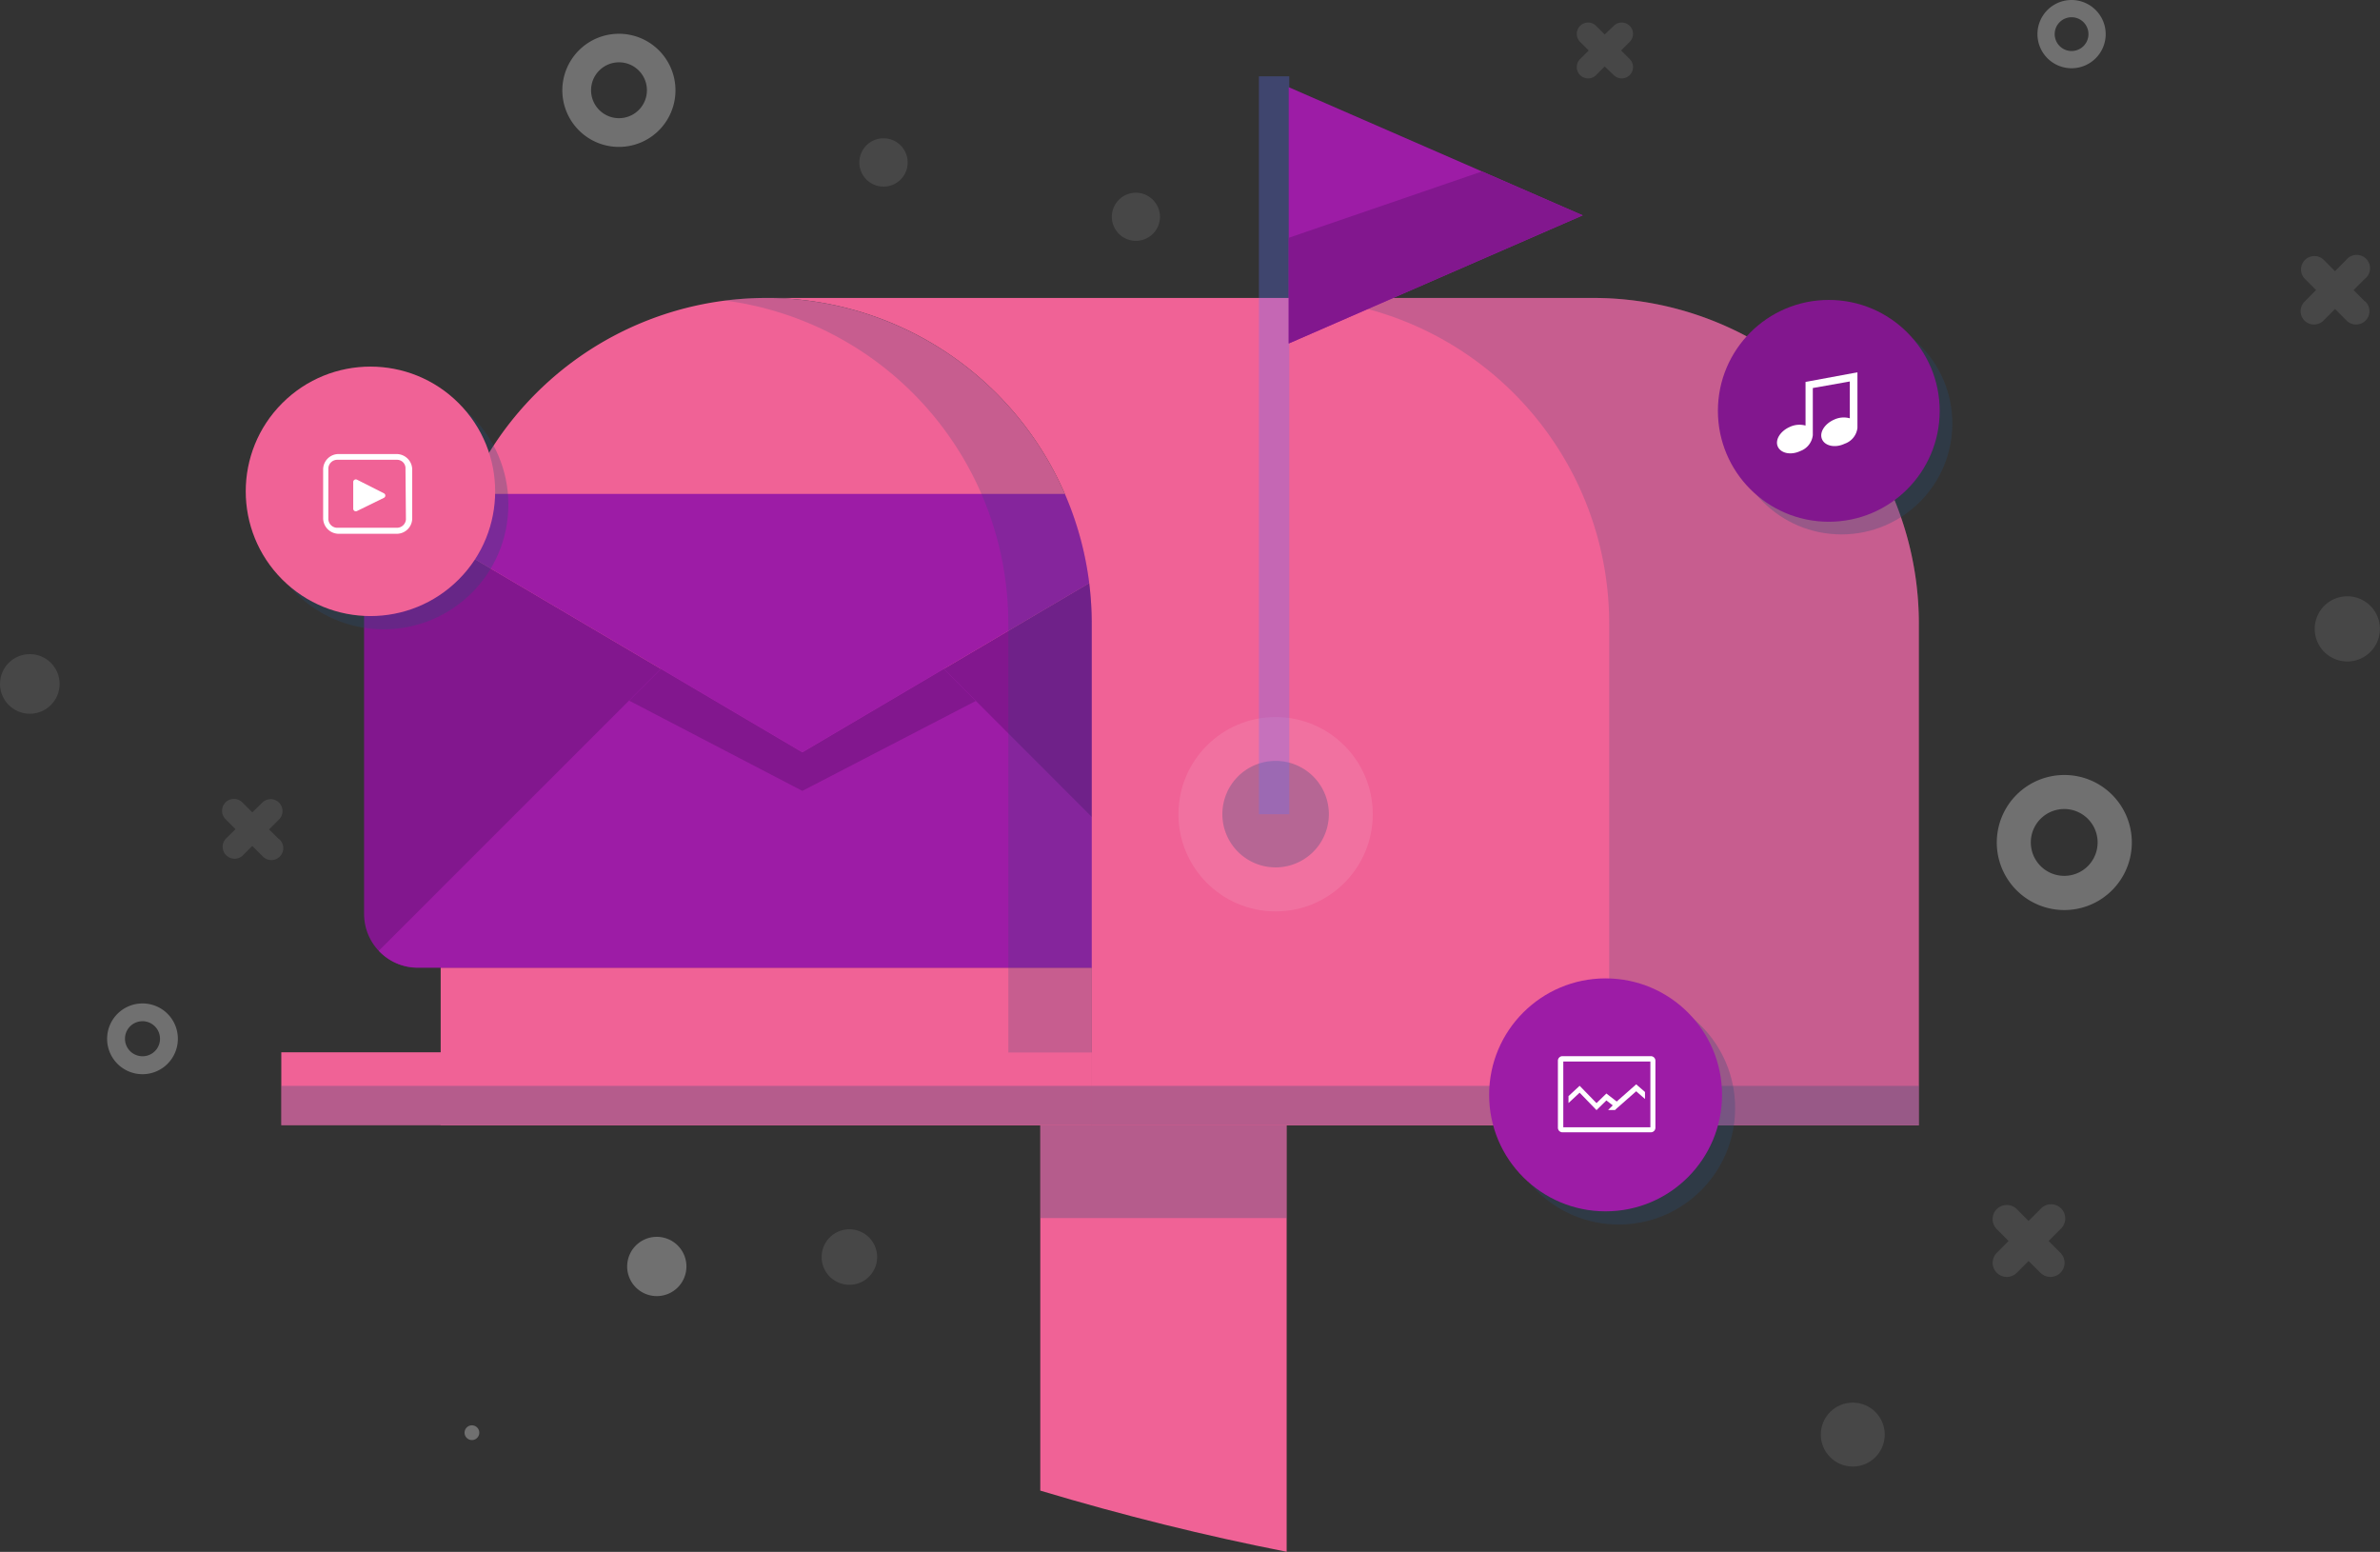 <svg xmlns="http://www.w3.org/2000/svg" viewBox="0 0 265.07 172.81"><rect x="0" y="0" width="265.07" height="172.81" fill="#333333" stroke="none"/><defs><style>.cls-1{isolation:isolate;}.cls-2{fill:#f06296;}.cls-3,.cls-6{fill:#264c75;}.cls-3,.cls-8{opacity:0.29;}.cls-3,.cls-6,.cls-8{mix-blend-mode:multiply;}.cls-4{fill:#82178e;}.cls-5{fill:#9d1ca6;}.cls-6{opacity:0.2;}.cls-10,.cls-7,.cls-9{fill:#fff;}.cls-7{opacity:0.1;}.cls-8{fill:#6072ff;}.cls-9{opacity:0.3;}</style></defs><title>Vector Smart Object3</title><g class="cls-1"><g id="OBJECTS"><path class="cls-2" d="M692,193.83v47.51q-13.66-2.68-27.44-6.81v-40.7Z" transform="translate(-548.7 -68.54)"/><rect class="cls-3" x="115.86" y="125.3" width="27.44" height="10.34"/><path class="cls-2" d="M85.34,33.18h0A36.26,36.26,0,0,1,121.6,69.44V125.3a0,0,0,0,1,0,0H49.08a0,0,0,0,1,0,0V69.44A36.26,36.26,0,0,1,85.34,33.18Z"/><path class="cls-4" d="M686.87,123.53v46.83a6,6,0,0,1-6,5.95H595.18a6,6,0,0,1-5.93-5.95V123.53l48.81,28.78Z" transform="translate(-548.7 -68.54)"/><path class="cls-5" d="M685.22,174.45,653.8,143l-15.74,9.28L622.31,143l-31.42,31.41a5.87,5.87,0,0,0,4.29,1.87h85.74A5.94,5.94,0,0,0,685.22,174.45Z" transform="translate(-548.7 -68.54)"/><polygon class="cls-4" points="89.36 88.07 108.67 78.06 105.11 74.49 89.36 83.78 73.61 74.49 70.07 78.02 89.36 88.07"/><polygon class="cls-5" points="40.55 55 138.17 55 89.36 83.78 40.55 55"/><rect class="cls-2" x="31.33" y="117.18" width="90.26" height="8.12"/><path class="cls-2" d="M726.15,101.72H634A36.25,36.25,0,0,1,670.29,138v55.86h92.12V138A36.26,36.26,0,0,0,726.15,101.72Z" transform="translate(-548.7 -68.54)"/><rect class="cls-3" x="31.33" y="120.92" width="90.26" height="4.37"/><rect class="cls-3" x="121.59" y="120.92" width="92.12" height="4.37"/><path class="cls-6" d="M726.15,101.72H691.66A36.25,36.25,0,0,1,727.92,138v55.86h34.49V138A36.25,36.25,0,0,0,726.15,101.72Z" transform="translate(-548.7 -68.54)"/><circle class="cls-7" cx="142.07" cy="90.67" r="10.82"/><path class="cls-3" d="M696.7,159.2a5.93,5.93,0,1,0-5.93,5.93A5.93,5.93,0,0,0,696.7,159.2Z" transform="translate(-548.7 -68.54)"/><rect class="cls-8" x="140.21" y="8.5" width="3.38" height="82.17"/><polygon class="cls-5" points="143.53 38.25 176.27 23.98 143.53 9.71 143.53 38.25"/><polygon class="cls-4" points="165.06 19.09 143.53 26.48 143.53 38.25 176.27 23.98 165.06 19.09"/><path class="cls-6" d="M670.29,138v55.86h0v-8.12H661V138A36.27,36.27,0,0,0,629.4,102a35.64,35.64,0,0,1,4.63-.3h0A36.25,36.25,0,0,1,670.29,138Z" transform="translate(-548.7 -68.54)"/><path class="cls-9" d="M617.64,72.3a6.3,6.3,0,1,0,6.29,6.29A6.3,6.3,0,0,0,617.64,72.3Zm0,9.4a3.11,3.11,0,1,1,3.11-3.11A3.11,3.11,0,0,1,617.64,81.7Z" transform="translate(-548.7 -68.54)"/><path class="cls-9" d="M778.61,154.84a7.52,7.52,0,1,0,7.52,7.51A7.51,7.51,0,0,0,778.61,154.84Zm0,11.23a3.72,3.72,0,1,1,3.71-3.72A3.71,3.71,0,0,1,778.61,166.07Z" transform="translate(-548.7 -68.54)"/><path class="cls-9" d="M564.57,180.28a3.94,3.94,0,1,0,3.94,3.93A3.93,3.93,0,0,0,564.57,180.28Zm0,5.88a1.95,1.95,0,1,1,1.95-1.95A1.94,1.94,0,0,1,564.57,186.16Z" transform="translate(-548.7 -68.54)"/><path class="cls-9" d="M779.42,68.54a3.8,3.8,0,1,0,3.8,3.8A3.81,3.81,0,0,0,779.42,68.54Zm0,5.68a1.88,1.88,0,1,1,1.88-1.88A1.88,1.88,0,0,1,779.42,74.22Z" transform="translate(-548.7 -68.54)"/><path class="cls-7" d="M677.89,92.71A2.68,2.68,0,1,1,675.21,90,2.69,2.69,0,0,1,677.89,92.71Z" transform="translate(-548.7 -68.54)"/><path class="cls-7" d="M813.76,138.57a3.63,3.63,0,1,0-3.63,3.63A3.63,3.63,0,0,0,813.76,138.57Z" transform="translate(-548.7 -68.54)"/><path class="cls-7" d="M649.79,86.64a2.69,2.69,0,1,0-2.68,2.68A2.68,2.68,0,0,0,649.79,86.64Z" transform="translate(-548.7 -68.54)"/><circle class="cls-7" cx="206.35" cy="159.75" r="3.56"/><path class="cls-7" d="M646.39,208.52a3.09,3.09,0,1,0-3.09,3.09A3.09,3.09,0,0,0,646.39,208.52Z" transform="translate(-548.7 -68.54)"/><circle class="cls-7" cx="3.32" cy="76.16" r="3.32"/><path class="cls-7" d="M730.25,75.16l-1-1,1-1a1.26,1.26,0,0,0-1.78-1.78l-1.05,1-1-1a1.26,1.26,0,0,0-1.78,1.78l1,1-1,1a1.26,1.26,0,0,0,1.78,1.78l1-1,1.05,1a1.26,1.26,0,0,0,1.78-1.78Z" transform="translate(-548.7 -68.54)"/><path class="cls-7" d="M812.07,102.09l-1.24-1.25,1.24-1.24A1.49,1.49,0,1,0,810,97.49l-1.24,1.25-1.24-1.25a1.49,1.49,0,1,0-2.11,2.11l1.24,1.24-1.24,1.25a1.49,1.49,0,1,0,2.11,2.1l1.24-1.24,1.24,1.24a1.49,1.49,0,1,0,2.11-2.1Z" transform="translate(-548.7 -68.54)"/><path class="cls-7" d="M778.18,208.05l-1.32-1.32,1.32-1.32a1.58,1.58,0,1,0-2.23-2.23l-1.32,1.32-1.31-1.32a1.59,1.59,0,0,0-2.23,0,1.57,1.57,0,0,0,0,2.23l1.31,1.32-1.31,1.32a1.57,1.57,0,1,0,2.23,2.22l1.31-1.31,1.32,1.31a1.57,1.57,0,1,0,2.23-2.22Z" transform="translate(-548.7 -68.54)"/><path class="cls-7" d="M579.78,162l-1.11-1.1,1.11-1.11a1.32,1.32,0,1,0-1.87-1.87L576.8,159l-1.11-1.11a1.32,1.32,0,0,0-1.87,1.87l1.11,1.11-1.11,1.1a1.33,1.33,0,0,0,1.87,1.88l1.11-1.11,1.11,1.11a1.33,1.33,0,1,0,1.87-1.88Z" transform="translate(-548.7 -68.54)"/><circle class="cls-3" cx="42.73" cy="56.19" r="13.89"/><circle class="cls-2" cx="589.95" cy="123.25" r="13.89" transform="translate(-463.05 384.72) rotate(-45)"/><path class="cls-10" d="M594.11,119.62a1.76,1.76,0,0,0-1.22-.52l-6.48,0a1.72,1.72,0,0,0-1.72,1.71l0,5.43a1.74,1.74,0,0,0,1.71,1.74l6.49,0a1.72,1.72,0,0,0,1.72-1.71l0-5.43A1.73,1.73,0,0,0,594.11,119.62Zm-.2,6.75a1,1,0,0,1-1,.94l-6.7,0a1,1,0,0,1-.94-1l0-5.63a1,1,0,0,1,.95-.94l6.7,0a.94.94,0,0,1,.94,1Z" transform="translate(-548.7 -68.54)"/><path class="cls-10" d="M588.45,125.45l3-1.47a.28.28,0,0,0,0-.51l-3-1.52a.29.29,0,0,0-.41.26l0,3A.29.29,0,0,0,588.45,125.45Z" transform="translate(-548.7 -68.54)"/><circle class="cls-3" cx="180.28" cy="123.39" r="12.97"/><circle class="cls-5" cx="178.82" cy="121.92" r="12.97"/><path class="cls-10" d="M733.07,186.66a.51.51,0,0,0-.51-.51l-9.84,0a.51.51,0,0,0-.51.52l0,7.45a.51.51,0,0,0,.51.51l9.84,0a.51.51,0,0,0,.51-.52Zm-10.26,7.41,0-7.32,9.7,0,0,7.32Z" transform="translate(-548.7 -68.54)"/><polygon class="cls-10" points="183.21 121.6 182.23 120.75 180.06 122.66 178.91 121.77 177.81 122.84 175.93 120.91 174.69 122.06 174.69 122.83 175.93 121.68 177.81 123.62 178.91 122.54 179.62 123.09 179.1 123.61 179.87 123.61 180.06 123.43 180.06 123.43 180.06 123.43 182.23 121.52 183.21 122.38 183.21 121.6"/><path class="cls-9" d="M621.86,206.27a3.3,3.3,0,1,0,3.29,3.3A3.3,3.3,0,0,0,621.86,206.27Zm-20.6,22.63a.82.82,0,1,1,.82-.82A.82.82,0,0,1,601.26,228.9Z" transform="translate(-548.7 -68.54)"/><circle class="cls-3" cx="205.09" cy="47.16" r="12.35"/><circle class="cls-4" cx="203.68" cy="45.75" r="12.35"/><path class="cls-10" d="M749.79,111.07v.86l0,4a2.53,2.53,0,0,0-1.75.15c-1.07.47-1.67,1.45-1.34,2.19s1.45,1,2.52.49A2.13,2.13,0,0,0,750.6,117h0l0-5.25,4.12-.73,0,4.1a2.53,2.53,0,0,0-1.75.15c-1.07.47-1.67,1.45-1.34,2.19s1.45,1,2.52.49a2.12,2.12,0,0,0,1.42-1.76h0l0-5.33V110Z" transform="translate(-548.7 -68.54)"/></g></g></svg>